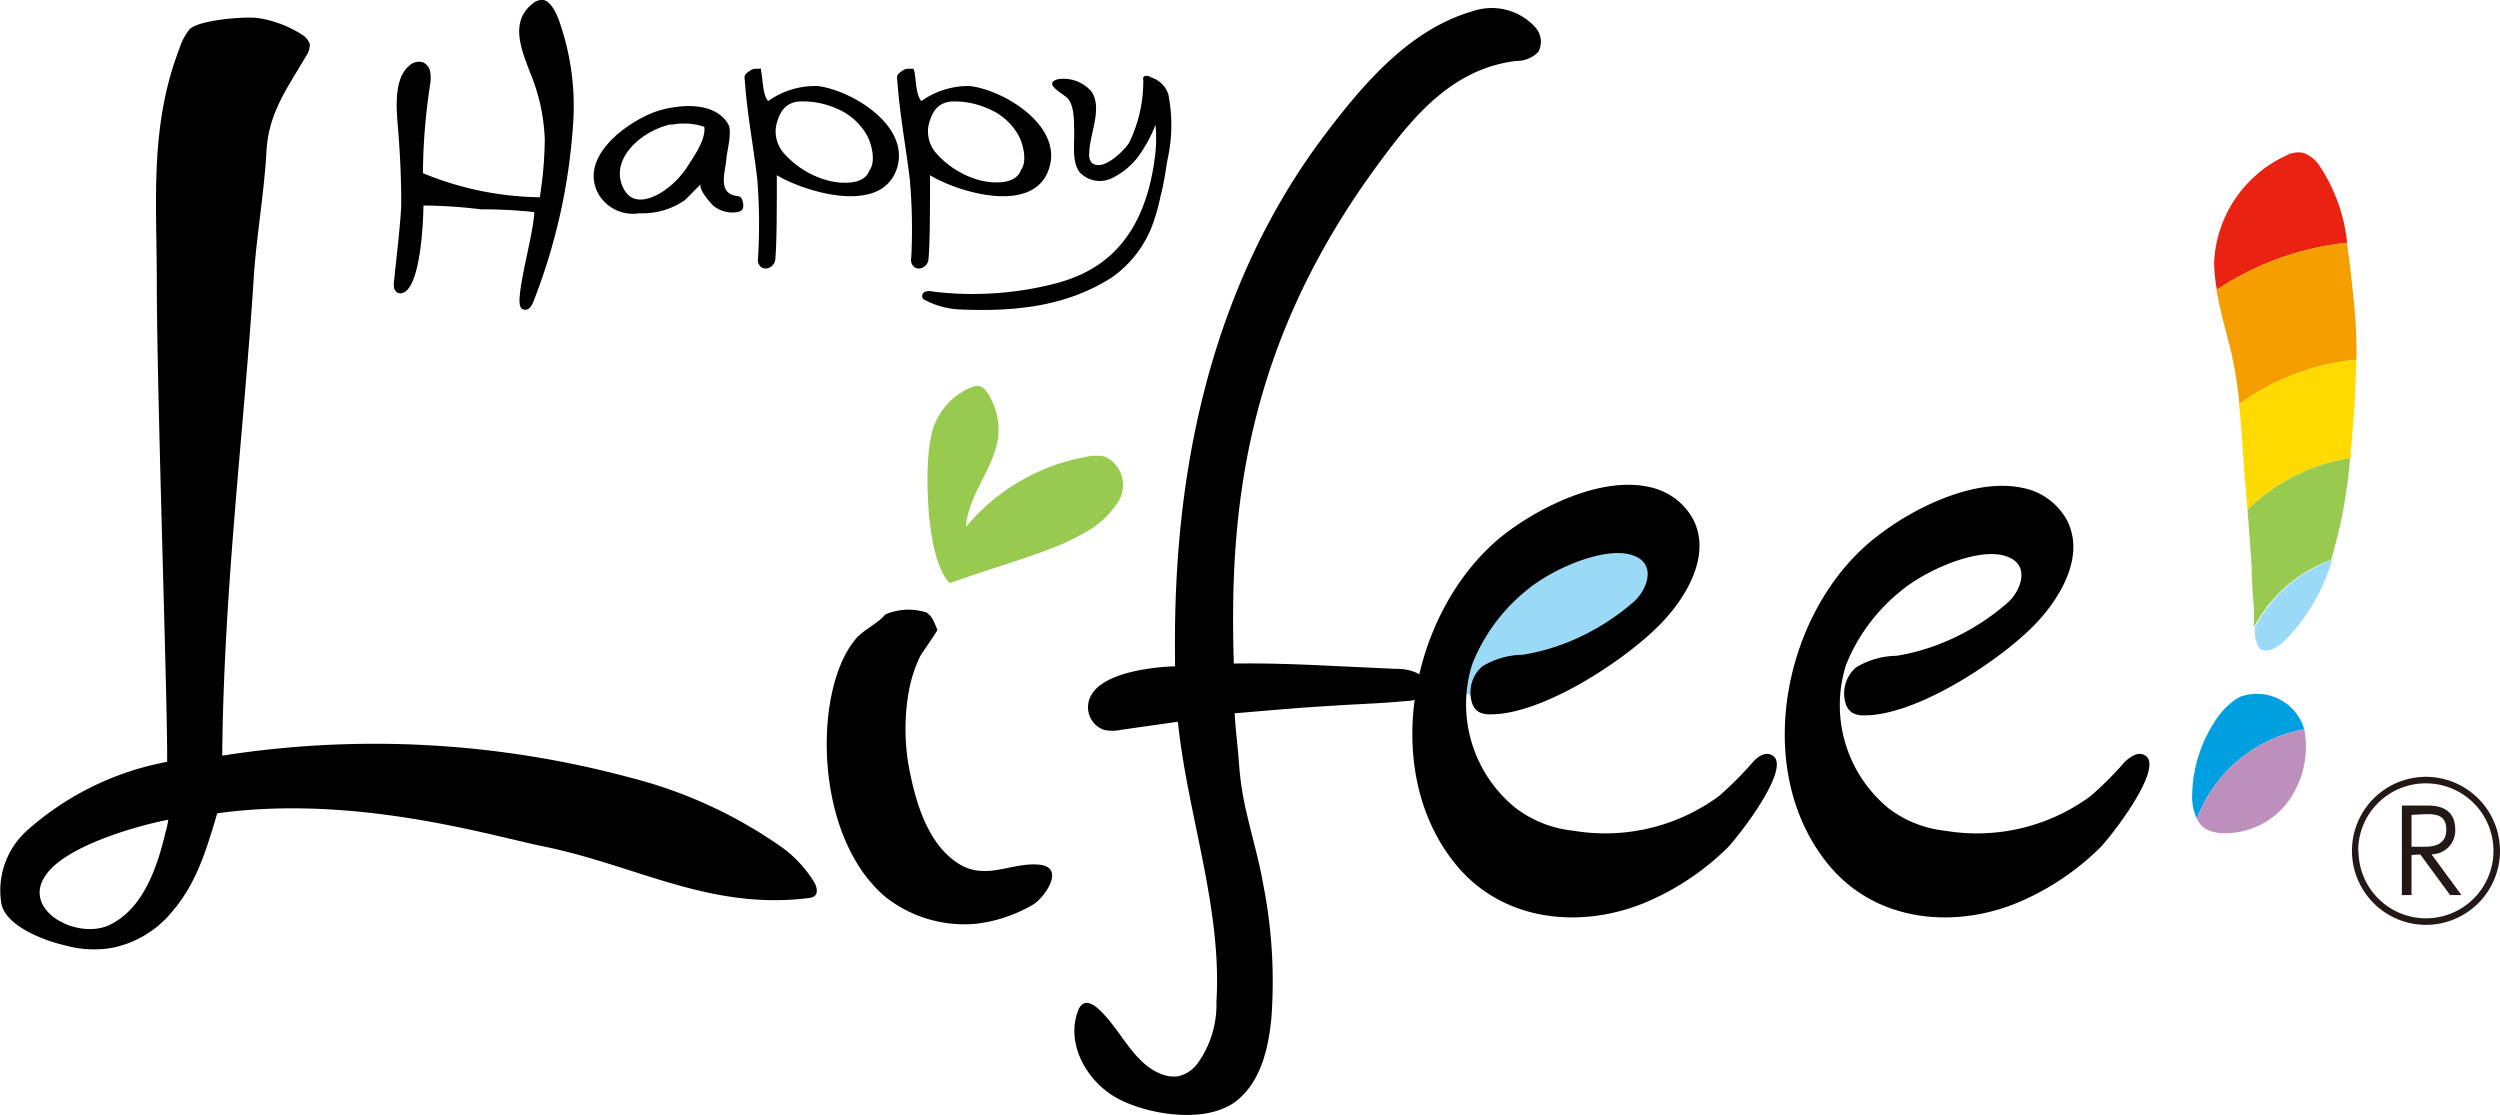 <svg xmlns="http://www.w3.org/2000/svg" viewBox="0 0 145.24 64.8"><defs><style>.cls-1,.cls-3{fill-rule:evenodd;}.cls-2{fill:#9bdaf6;}.cls-3{fill:none;stroke:#faba4b;stroke-miterlimit:10;stroke-width:0.33px;}.cls-4{fill:#009fdf;}.cls-5{fill:#bd8fbd;}.cls-6{fill:#ea2212;}.cls-7{fill:#f49e00;}.cls-8{fill:#ffda00;}.cls-9{fill:#99ca50;}.cls-10{fill:#231815;}</style></defs><g id="レイヤー_2" data-name="レイヤー 2"><g id="タブバー"><path class="cls-1" d="M23,16.93a.59.59,0,0,1-.1-.17,1.29,1.29,0,0,1,0-.48c.09-1,.41-3.55.41-4.52,0-1.42-.07-2.83-.18-4.24-.09-1.07-.29-2.89.62-3.68a.83.83,0,0,1,.79-.23.72.72,0,0,1,.45.55,2.29,2.29,0,0,1,0,.74,35.55,35.55,0,0,0-.42,5.16,18.35,18.35,0,0,0,6.79,1.4,22.83,22.83,0,0,0,.29-3.34,11.09,11.09,0,0,0-.86-3.92c-.49-1.3-1.2-2.95.17-4a.8.8,0,0,1,.6-.2c.5.07.87,1,1,1.44a14.79,14.79,0,0,1,.74,5.68A34.29,34.29,0,0,1,31,17.49a1.24,1.24,0,0,1-.22.39.36.36,0,0,1-.42.08c-.15-.08-.17-.28-.18-.44,0-1.23.82-4,.86-5.2a29.31,29.31,0,0,0-3.11-.16,28.64,28.64,0,0,0-3.33-.22c0,.7-.14,5-1.31,5.1A.35.35,0,0,1,23,16.93Z" transform="translate(0)"/><path class="cls-1" d="M61.32,4.65a.7.7,0,0,1,.23-.06,2.15,2.15,0,0,1,1.88.75c.63,1-.14,2.47-.15,3.57a.71.71,0,0,0,.13.53.56.56,0,0,0,.42.15c.58,0,1.45-.81,1.77-1.3a8.16,8.16,0,0,0,.82-3.65.34.34,0,0,1,0-.14c.08-.15.3-.11.46,0a1.51,1.51,0,0,1,1,1,9.23,9.23,0,0,1-.06,3.81c-.12.73-.21,1.38-.4,2.1A12.78,12.78,0,0,1,67,12.94a6.52,6.52,0,0,1-2.41,3.18c-2.55,1.63-5.45,2-8.78,1.86a4.74,4.74,0,0,1-2.05-.54.31.31,0,0,1-.17-.15.27.27,0,0,1,.18-.35.78.78,0,0,1,.43,0,19.25,19.25,0,0,0,7-.44,9.06,9.06,0,0,0,1.59-.55c2.83-1.29,4-4,4.34-7.12a8.73,8.73,0,0,0,0-1.58,8,8,0,0,1-1,1.84,4.23,4.23,0,0,1-1.53,1.26,1.6,1.6,0,0,1-1.9-.37c-.46-.65-.25-1.76-.3-2.51,0-.52,0-1.5-.48-1.85C61.64,5.39,60.73,4.89,61.32,4.65Z" transform="translate(0)"/><path class="cls-1" d="M43.8,4A1.27,1.27,0,0,1,44.08,4a.15.15,0,0,1,.13,0,.22.22,0,0,1,0,.11c.12.47.08,1.39.42,1.76A4.7,4.7,0,0,1,47.52,5c2,.26,5.31,2.29,4.61,4.71-.82,2.83-5.31,1.47-7,.47,0,2,0,3.93-.09,4.9-.07.55-.83.76-1,.15a.69.69,0,0,1,0-.25A33,33,0,0,0,44,10.46c-.22-1.94-.6-3.85-.73-5.8a.62.62,0,0,1,0-.27.57.57,0,0,1,.2-.21A1,1,0,0,1,43.8,4ZM46.38,5.9c-.79.09-1.09.63-1.28,1.35A1.93,1.93,0,0,0,45.63,9,5.21,5.21,0,0,0,48,10.46c.71.21,2.19.36,2.51-.56.39-.5.12-1.51-.09-1.94a3.59,3.59,0,0,0-1.81-1.65A4.77,4.77,0,0,0,46.38,5.9Z" transform="translate(0)"/><path class="cls-1" d="M52.65,4A1.27,1.27,0,0,1,52.93,4a.13.13,0,0,1,.12,0,.17.17,0,0,1,.06.11c.12.47.08,1.39.42,1.76A4.7,4.7,0,0,1,56.37,5c2,.26,5.31,2.29,4.6,4.71-.81,2.83-5.3,1.47-6.94.47,0,2,0,3.93-.09,4.9-.07.55-.83.76-1,.15a.52.52,0,0,1,0-.25,33,33,0,0,0-.08-4.52c-.23-1.94-.6-3.85-.73-5.8a.62.62,0,0,1,0-.27.57.57,0,0,1,.2-.21A1,1,0,0,1,52.65,4ZM55.23,5.9c-.79.09-1.09.63-1.28,1.35A1.93,1.93,0,0,0,54.48,9a5.21,5.21,0,0,0,2.32,1.44c.71.21,2.19.36,2.51-.56.39-.5.12-1.51-.1-1.94A3.51,3.51,0,0,0,57.4,6.31,4.73,4.73,0,0,0,55.23,5.9Z" transform="translate(0)"/><path class="cls-1" d="M39.25,6.22c1.17-.17,2.48,0,3.06,1,.24.41-.08,1.59-.11,2-.06.8-.54,2,.61,2.17a.41.41,0,0,1,.22.07.38.38,0,0,1,.11.24.65.65,0,0,1,0,.46.56.56,0,0,1-.36.17A1.79,1.79,0,0,1,41.5,12c-.17-.12-1-1.08-.77-1.32l-.92.93a4.29,4.29,0,0,1-2.66.78,2.33,2.33,0,0,1-2.36-1.08C33.58,9.19,36.3,7.17,38,6.52A5.73,5.73,0,0,1,39.25,6.22Zm-.26,1c-1.79.39-3.64,2.09-2.75,3.76.47.88,1.36.67,2.09.26A5.06,5.06,0,0,0,40,9.58c.38-.6,1-1.47.92-2.21A3.69,3.69,0,0,0,39,7.25Z" transform="translate(0)"/><path class="cls-2" d="M89.48,39.52a9.5,9.5,0,0,1-3,.92A2.19,2.19,0,0,1,85,40.19c-.6-.38-.56-1-.47-1.62A8.35,8.35,0,0,1,86.19,35c1.73-2.33,4.4-4.33,7.38-4.49a6,6,0,0,1,1.79.1,2,2,0,0,1,1.54,2.61,4.77,4.77,0,0,1-1.1,1.72A19,19,0,0,1,89.48,39.52Z" transform="translate(0)"/><path class="cls-3" d="M125.27,45.56h0Z" transform="translate(0)"/><path class="cls-4" d="M133.87,42.37a2.87,2.87,0,0,0-3.7-1.9,2.14,2.14,0,0,0-.3.17,4.19,4.19,0,0,0-1.08,1.1,8,8,0,0,0-1.43,4.37,3,3,0,0,0,.27,1.46A8.2,8.2,0,0,1,133.87,42.37Z" transform="translate(0)"/><path class="cls-5" d="M128.18,48.18a2.28,2.28,0,0,0,.85.22,4.57,4.57,0,0,0,4.35-2.57,5.44,5.44,0,0,0,.49-3.46,8.2,8.2,0,0,0-6.24,5.2A1.41,1.41,0,0,0,128.18,48.18Z" transform="translate(0)"/><path class="cls-6" d="M134.76,9.64a1.91,1.91,0,0,0-.95-.76,1.47,1.47,0,0,0-1,.16,7.2,7.2,0,0,0-4.18,6.23,10.19,10.19,0,0,0,.16,1.56,17,17,0,0,1,7.57-2.73A9.92,9.92,0,0,0,134.76,9.64Z" transform="translate(0)"/><path class="cls-7" d="M130.1,23.48a13.68,13.68,0,0,1,6.8-2.58,29.71,29.71,0,0,0-.18-3.66c-.11-1-.21-2.06-.38-3.14a17,17,0,0,0-7.57,2.73c.2,1.23.57,2.44.86,3.66A22.45,22.45,0,0,1,130.1,23.48Z" transform="translate(0)"/><path class="cls-8" d="M130.42,27.77l.15,1.85a10.92,10.92,0,0,1,6-3c0-.14,0-.28,0-.43.17-1.75.3-3.52.31-5.29a13.68,13.68,0,0,0-6.8,2.58C130.24,24.92,130.3,26.38,130.42,27.77Z" transform="translate(0)"/><path class="cls-9" d="M130.57,29.62c.09,1.11.17,2.22.24,3.34,0,.77.07,1.54.13,2.31,0,.23,0,.72,0,1.19a8.15,8.15,0,0,1,4.49-3.93,28.79,28.79,0,0,0,1.1-5.91A10.92,10.92,0,0,0,130.57,29.62Z" transform="translate(0)"/><path class="cls-2" d="M131,36.46a2,2,0,0,0,.25,1.19c.4.36,1,0,1.42-.36a11.21,11.21,0,0,0,2.82-4.76A8.15,8.15,0,0,0,131,36.46Z" transform="translate(0)"/><path class="cls-1" d="M105,48.36a10.43,10.43,0,0,0,1.24,1.89c2.7,3.27,7.18,3.74,10.93,2.21a15.15,15.15,0,0,0,4.82-3.2c.58-.56,4-4.93,2.51-5.43-.38-.13-.76.16-1.06.43a19.07,19.07,0,0,1-2,2,11.13,11.13,0,0,1-8.45,2,6.55,6.55,0,0,1-3.27-1.3,7.75,7.75,0,0,1-2.47-8.34,10.54,10.54,0,0,1,3.2-4.3c1.52-1.26,4.56-2.55,6.11-2,1.39.46.9,1.94.09,2.68a13.31,13.31,0,0,1-3.93,2.4,12.42,12.42,0,0,1-2.54.7,4.63,4.63,0,0,0-2.36.68,2,2,0,0,0-.62,2,1,1,0,0,0,.41.63,1.32,1.32,0,0,0,.71.15c3,0,7.7-3.08,9.76-5.14,1.44-1.43,3.14-4,2-6.2a3.74,3.74,0,0,0-2.55-1.87c-2.75-.61-6.28,1.11-8.39,2.74C104.24,34.77,102.1,42.73,105,48.36Z" transform="translate(0)"/><path class="cls-1" d="M83.36,48.36a10.43,10.43,0,0,0,1.24,1.89c2.69,3.27,7.17,3.74,10.92,2.21a15.19,15.19,0,0,0,4.83-3.2c.57-.56,4-4.93,2.5-5.43-.38-.13-.76.16-1,.43a20.07,20.07,0,0,1-2,2,11.15,11.15,0,0,1-8.45,2A6.62,6.62,0,0,1,88,46.9a7.75,7.75,0,0,1-2.46-8.34,10.51,10.51,0,0,1,3.19-4.3c1.52-1.26,4.57-2.55,6.12-2,1.39.46.89,1.94.09,2.68a13.44,13.44,0,0,1-3.93,2.4,12.42,12.42,0,0,1-2.54.7,4.57,4.57,0,0,0-2.36.68,2,2,0,0,0-.62,2,1,1,0,0,0,.4.63,1.36,1.36,0,0,0,.72.15c3,0,7.7-3.08,9.75-5.14,1.44-1.43,3.14-4,2-6.2a3.76,3.76,0,0,0-2.56-1.87c-2.75-.61-6.27,1.11-8.39,2.74C82.61,34.77,80.47,42.73,83.36,48.36Z" transform="translate(0)"/><path class="cls-1" d="M77.44,41c1.4-.1,2.8-.13,4.21-.27.43,0,.95-.13,1.14-.53a.9.9,0,0,0-.43-1.08,2.65,2.65,0,0,0-1.22-.26l-3.87-.18c-1.86-.09-3.72-.16-5.59-.13-.27-8.68.55-18.49,8.54-29.22,2-2.72,4.27-5.36,7.87-5.79A1.72,1.72,0,0,0,89.38,3a1.26,1.26,0,0,0-.18-1.41A3.42,3.42,0,0,0,85.56.65C81.81,1.73,79.1,5,76.84,8c-8.2,11-8.67,24-8.57,30.71,0,0-5,.07-5.06,2.35a1.39,1.39,0,0,0,.92,1.34,2.27,2.27,0,0,0,1,0l3.3-.47C69,47.39,71,52.73,70.67,58.21a5.84,5.84,0,0,1-1.11,3.59,1.92,1.92,0,0,1-1.09.72,1.88,1.88,0,0,1-1-.12c-1.69-.65-2.37-2.67-3.74-3.86-.23-.19-.55-.37-.81-.22a.72.72,0,0,0-.28.38c-.74,1.87.45,4.07,2.19,5.06s5.34,1.62,7.1.12c1.34-1.14,1.76-3,1.93-4.7a29.05,29.05,0,0,0-.48-7.84c-.24-1.37-.63-2.69-.93-4A17.54,17.54,0,0,1,72,44.6c-.07-1.06-.21-2.08-.27-3.16C73.56,41.29,75.59,41.1,77.44,41Z" transform="translate(0)"/><path class="cls-1" d="M51.43,35.7a3.39,3.39,0,0,1,2.41-.11c.33.26.36.4.62,1,0,.07-.89,1.34-1,1.53a8.1,8.1,0,0,0-.67,2.09,12.46,12.46,0,0,0,.1,4.79c.39,1.89,1.13,4.19,2.89,5.23,1.53.9,3-.13,4.56,0s.42,1.8-.25,2.28a8.49,8.49,0,0,1-3.41,1.16,7.41,7.41,0,0,1-5.2-1.53c-4.25-3.53-4.24-12.09-1.78-15C50.11,36.62,51,36.23,51.43,35.7Z" transform="translate(0)"/><path class="cls-1" d="M47.3,51.25a7.06,7.06,0,0,0-1.84-2,26.7,26.7,0,0,0-8.87-4.08A57.12,57.12,0,0,0,12.91,43.9C13,34.15,14.18,25,14.75,16c.15-2.24.61-4.93.73-7.19s1.2-3.66,2.28-5.52A1.19,1.19,0,0,0,18,2.57,1.08,1.08,0,0,0,17.53,2,6.68,6.68,0,0,0,15,1.05c-.74-.11-3.53.11-4,.67a3.39,3.39,0,0,0-.57,1.08C8.68,7.34,9.11,11.67,9.11,16.41c0,6.44.64,24.69.6,27.85a16.85,16.85,0,0,0-8.15,4A4.68,4.68,0,0,0,.08,52.5c.24,1.24,2.31,2.11,3.73,2.43a6.16,6.16,0,0,0,2.73.13,6.05,6.05,0,0,0,3.38-2c1.38-1.59,1.95-3.25,2.7-5.81,8-1.11,15.85,1.29,18.94,1.92,5.44,1.11,9.68,3.73,15.44,3a.7.7,0,0,0,.29-.09C47.55,51.91,47.46,51.52,47.3,51.25Zm-37.66-3c-.48,2.07-1.3,4.57-3.31,5.5s-5.67-1.17-3.2-3.44c1.4-1.28,4.54-2.27,6.65-2.69C9.74,47.87,9.69,48.08,9.64,48.3Z" transform="translate(0)"/><path class="cls-9" d="M54.07,25.46a3.92,3.92,0,0,1,2.46-3,.76.76,0,0,1,.47,0,.82.82,0,0,1,.33.31A3.91,3.91,0,0,1,58,25.32c-.21,1.87-1.76,3.41-1.88,5.29a11.76,11.76,0,0,1,7-4.07,2.4,2.4,0,0,1,1.1,0A1.82,1.82,0,0,1,65,29.09a5.27,5.27,0,0,1-2.26,2c-1.72,1-4.86,1.8-7.55,2.79C53.79,32.57,53.7,27.2,54.07,25.46Z" transform="translate(0)"/><path class="cls-10" d="M145.24,49.43a4.3,4.3,0,1,1-4.3-4.3A4.31,4.31,0,0,1,145.24,49.43Zm-8.22,0a3.92,3.92,0,1,0,3.92-3.92A3.92,3.92,0,0,0,137,49.43Zm3.08.24V52h-.56v-5.2H141c.4,0,1.64,0,1.64,1.4a1.38,1.38,0,0,1-1.38,1.43L143,52h-.66l-1.73-2.36Zm0-2.33v1.85h.76c.47,0,1.26-.07,1.26-1s-.75-.89-1.25-.89Z" transform="translate(0)"/></g></g></svg>